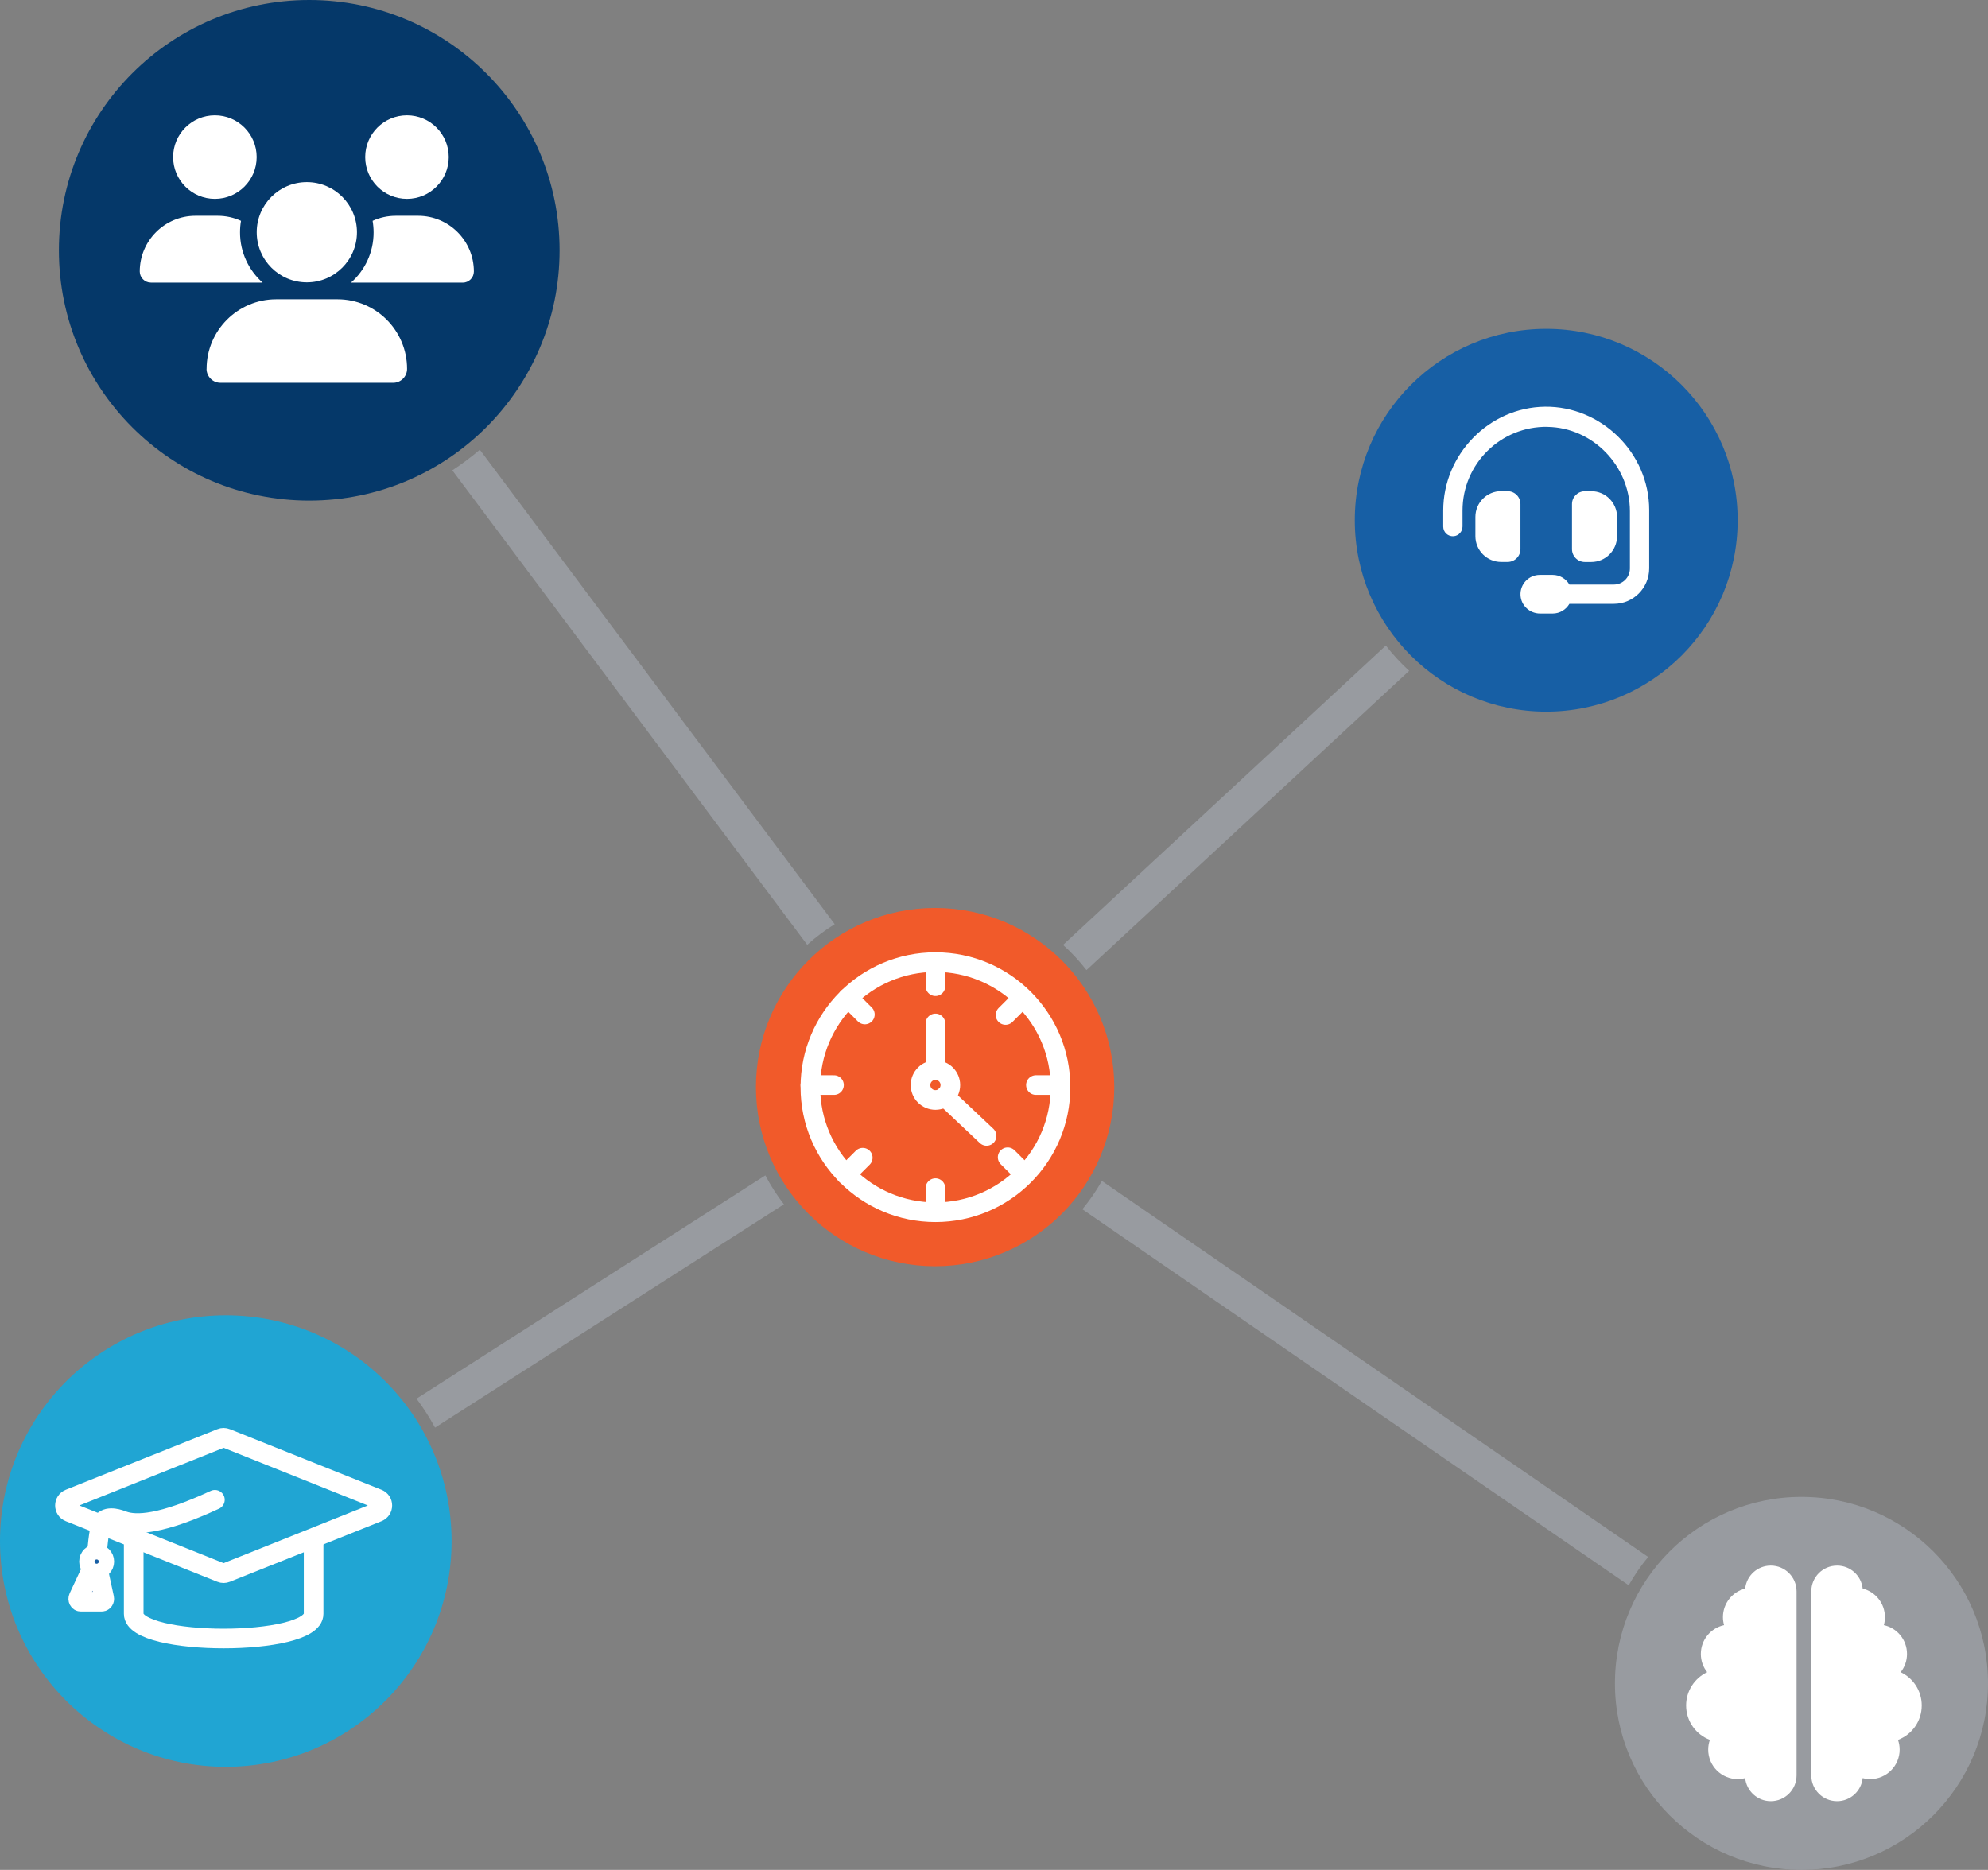 <?xml version="1.0" encoding="UTF-8"?>
<svg xmlns="http://www.w3.org/2000/svg" id="Layer_2" data-name="Layer 2" viewBox="0 0 405 381">
  <rect x="0" y="0" width="405" height="381" fill="#808080" stroke="none"/>
  <g id="Layer_4" data-name="Layer 4">
    <path d="M221.34,197.67l65.74-60.99c-1.73-1.57-3.31-3.3-4.76-5.14l-65.75,60.99c1.74,1.56,3.33,3.29,4.76,5.13Z" fill="#989ba0"></path>
    <path d="M97.75,91.63c-1.77,1.52-3.64,2.92-5.6,4.2l72.3,96.68c1.73-1.56,3.61-2.97,5.6-4.2L97.75,91.63Z" fill="#989ba0"></path>
    <path d="M224.47,240.63c-1.15,2.04-2.48,3.97-3.97,5.76l111.3,76.62c1.16-2.04,2.48-3.97,3.97-5.77l-111.3-76.62Z" fill="#989ba0"></path>
    <path d="M159.7,245.38c-1.43-1.84-2.7-3.81-3.78-5.89l-71.07,45.5c1.4,1.86,2.66,3.83,3.78,5.89l71.07-45.5Z" fill="#989ba0"></path>
    <circle cx="63" cy="51" r="51" fill="#053869"></circle>
    <circle cx="315" cy="106" r="39" fill="#175fa5"></circle>
    <circle cx="46" cy="314" r="46" fill="#20a5d3"></circle>
    <circle cx="367" cy="343" r="38" fill="#989ba0"></circle>
    <circle cx="190.5" cy="221.5" r="36.5" fill="#f15a2a"></circle>
    <path d="M43.78,23.5c4.7,0,8.51,3.81,8.51,8.51s-3.81,8.51-8.51,8.51-8.51-3.81-8.51-8.51,3.81-8.51,8.51-8.51Zm39.13,0c4.7,0,8.51,3.81,8.51,8.51s-3.81,8.51-8.51,8.51-8.51-3.81-8.51-8.51,3.81-8.51,8.51-8.51ZM30.74,57.58c-1.24,0-2.26-1.02-2.27-2.26,0-6.27,5.08-11.35,11.35-11.35h4.54c1.69,0,3.3,.37,4.74,1.03-.14,.77-.2,1.56-.2,2.37,0,4.06,1.79,7.71,4.6,10.21H30.74Zm40.84,0h-.07c2.83-2.5,4.6-6.15,4.6-10.21,0-.81-.07-1.6-.2-2.37,1.45-.67,3.05-1.03,4.74-1.03h4.54c6.26,0,11.35,5.08,11.35,11.35,0,1.25-1.02,2.27-2.27,2.27h-22.69Zm-19.28-10.26c0-5.64,4.57-10.21,10.21-10.21s10.21,4.57,10.21,10.21-4.57,10.21-10.21,10.21-10.21-4.57-10.21-10.21Zm-10.21,27.84c0-7.83,6.35-14.18,14.18-14.18h12.48c7.83,0,14.18,6.35,14.18,14.18,0,1.56-1.27,2.84-2.84,2.84H44.92c-1.56,0-2.84-1.27-2.84-2.84Z" fill="#fff"></path>
    <path d="M360.75,319c2.9,0,5.25,2.35,5.25,5.25v37.5c0,2.9-2.35,5.25-5.25,5.25-2.71,0-4.94-2.05-5.22-4.7-.49,.13-1,.2-1.53,.2-3.31,0-6-2.69-6-6,0-.69,.12-1.37,.34-1.99-2.83-1.07-4.84-3.81-4.84-7.01,0-2.99,1.75-5.58,4.29-6.78-.82-1.02-1.29-2.32-1.29-3.72,0-2.88,2.02-5.28,4.73-5.87-.15-.52-.23-1.07-.23-1.63,0-2.8,1.93-5.17,4.53-5.82,.28-2.63,2.51-4.68,5.22-4.68Zm13.5,0c2.71,0,4.93,2.05,5.22,4.68,2.61,.66,4.53,3.01,4.53,5.82,0,.56-.07,1.12-.22,1.63,2.7,.58,4.72,2.99,4.72,5.87,0,1.41-.48,2.7-1.29,3.72,2.54,1.2,4.29,3.79,4.29,6.78,0,3.21-2.01,5.94-4.84,7.01,.22,.62,.34,1.29,.34,1.99,0,3.31-2.69,6-6,6-.53,0-1.04-.07-1.53-.2-.28,2.64-2.51,4.7-5.22,4.7-2.9,0-5.25-2.35-5.25-5.25v-37.5c0-2.9,2.35-5.25,5.25-5.25Z" fill="#fff"></path>
    <path d="M315.27,86.97c-9.54-.15-17.32,7.54-17.32,17.05v3.24c0,1.04-.79,1.93-1.83,2-1.15,.08-2.1-.83-2.1-1.96v-3.29c0-11.4,9.32-21,20.72-21.14s21.24,9.34,21.24,21.07v11.86c0,4-3.23,7.24-7.22,7.24h-9.04c-.68,1.17-1.95,1.97-3.41,1.97h-2.56c-2.1,0-3.88-1.62-3.99-3.72-.12-2.27,1.69-4.15,3.93-4.15h2.62c1.46,0,2.73,.8,3.41,1.97h9.05c1.81,0,3.28-1.46,3.28-3.27v-11.67c0-9.23-7.55-17.05-16.78-17.19Zm-9.45,13.11h1.31c1.45,0,2.62,1.17,2.62,2.62v9.18c0,1.45-1.17,2.62-2.62,2.62h-1.31c-2.89,0-5.25-2.35-5.25-5.25v-3.93c0-2.89,2.35-5.25,5.25-5.25Zm18.36,0c2.89,0,5.25,2.35,5.25,5.25v3.93c0,2.89-2.35,5.25-5.25,5.25h-1.31c-1.45,0-2.62-1.17-2.62-2.62v-9.18c0-1.45,1.17-2.62,2.62-2.62h1.31Z" fill="#fff"></path>
    <g id="Hat">
      <path d="M76.98,308.09l-30.89,12.35c-.34,.14-.73,.14-1.07,0l-30.88-12.35c-1.21-.48-1.21-2.19,0-2.68l30.88-12.35c.34-.14,.73-.14,1.07,0l30.89,12.35c1.21,.48,1.21,2.19,0,2.68Z" fill="none" stroke="#fff" stroke-miterlimit="10" stroke-width="4"></path>
      <path d="M27.24,313.67v15.16c0,6.7,36.65,6.7,36.65,0v-15.16" fill="none" stroke="#fff" stroke-miterlimit="10" stroke-width="4"></path>
      <path d="M43.78,305.59c-10.91,5.06-16.05,5.26-18.7,4.29-.6-.22-2.95-1.18-4.13,.14-.2,.23-.57,.75-.95,3.92-.2,1.73-.29,3.19-.32,4.24" fill="none" stroke="#fff" stroke-linecap="round" stroke-miterlimit="10" stroke-width="4"></path>
      <path d="M18.94,319.21l-2.94,6.29c-.18,.38,.06,.85,.44,.85h4.3c.33,0,.57-.35,.49-.71l-1.36-6.29c-.11-.51-.72-.6-.93-.13Z" fill="#175fa5" stroke="#fff" stroke-linecap="round" stroke-linejoin="round" stroke-width="4"></path>
      <circle cx="19.69" cy="318.18" r="1.56" fill="#175fa5" stroke="#fff" stroke-linecap="round" stroke-linejoin="round" stroke-width="4"></circle>
    </g>
    <g id="Horloge">
      <path d="M190.57,196.04c-14.07,0-25.48,11.41-25.48,25.48s11.41,25.48,25.48,25.48,25.48-11.41,25.48-25.48-11.41-25.48-25.48-25.48Z" fill="none" stroke="#fff" stroke-miterlimit="10" stroke-width="4"></path>
      <circle cx="190.57" cy="221.09" r="3.04" fill="none" stroke="#fff" stroke-miterlimit="10" stroke-width="4"></circle>
      <line x1="190.57" y1="242.09" x2="190.57" y2="247" fill="none" stroke="#fff" stroke-linecap="round" stroke-miterlimit="10" stroke-width="4"></line>
      <line x1="190.57" y1="196.04" x2="190.57" y2="200.95" fill="none" stroke="#fff" stroke-linecap="round" stroke-miterlimit="10" stroke-width="4"></line>
      <line x1="211.04" y1="221.09" x2="215.57" y2="221.09" fill="none" stroke="#fff" stroke-linecap="round" stroke-miterlimit="10" stroke-width="4"></line>
      <line x1="165.09" y1="221.09" x2="169.9" y2="221.09" fill="none" stroke="#fff" stroke-linecap="round" stroke-miterlimit="10" stroke-width="4"></line>
      <line x1="175.76" y1="235.89" x2="172.33" y2="239.32" fill="none" stroke="#fff" stroke-linecap="round" stroke-miterlimit="10" stroke-width="4"></line>
      <line x1="208.01" y1="203.65" x2="204.85" y2="206.81" fill="none" stroke="#fff" stroke-linecap="round" stroke-miterlimit="10" stroke-width="4"></line>
      <line x1="205.28" y1="235.8" x2="208.38" y2="238.9" fill="none" stroke="#fff" stroke-linecap="round" stroke-miterlimit="10" stroke-width="4"></line>
      <line x1="172.77" y1="203.29" x2="176.19" y2="206.71" fill="none" stroke="#fff" stroke-linecap="round" stroke-miterlimit="10" stroke-width="4"></line>
      <line x1="190.57" y1="218.05" x2="190.57" y2="208.53" fill="none" stroke="#fff" stroke-linecap="round" stroke-miterlimit="10" stroke-width="4"></line>
      <line x1="192.49" y1="223.43" x2="200.99" y2="231.45" fill="none" stroke="#fff" stroke-linecap="round" stroke-miterlimit="10" stroke-width="4"></line>
    </g>
  </g>
</svg>
